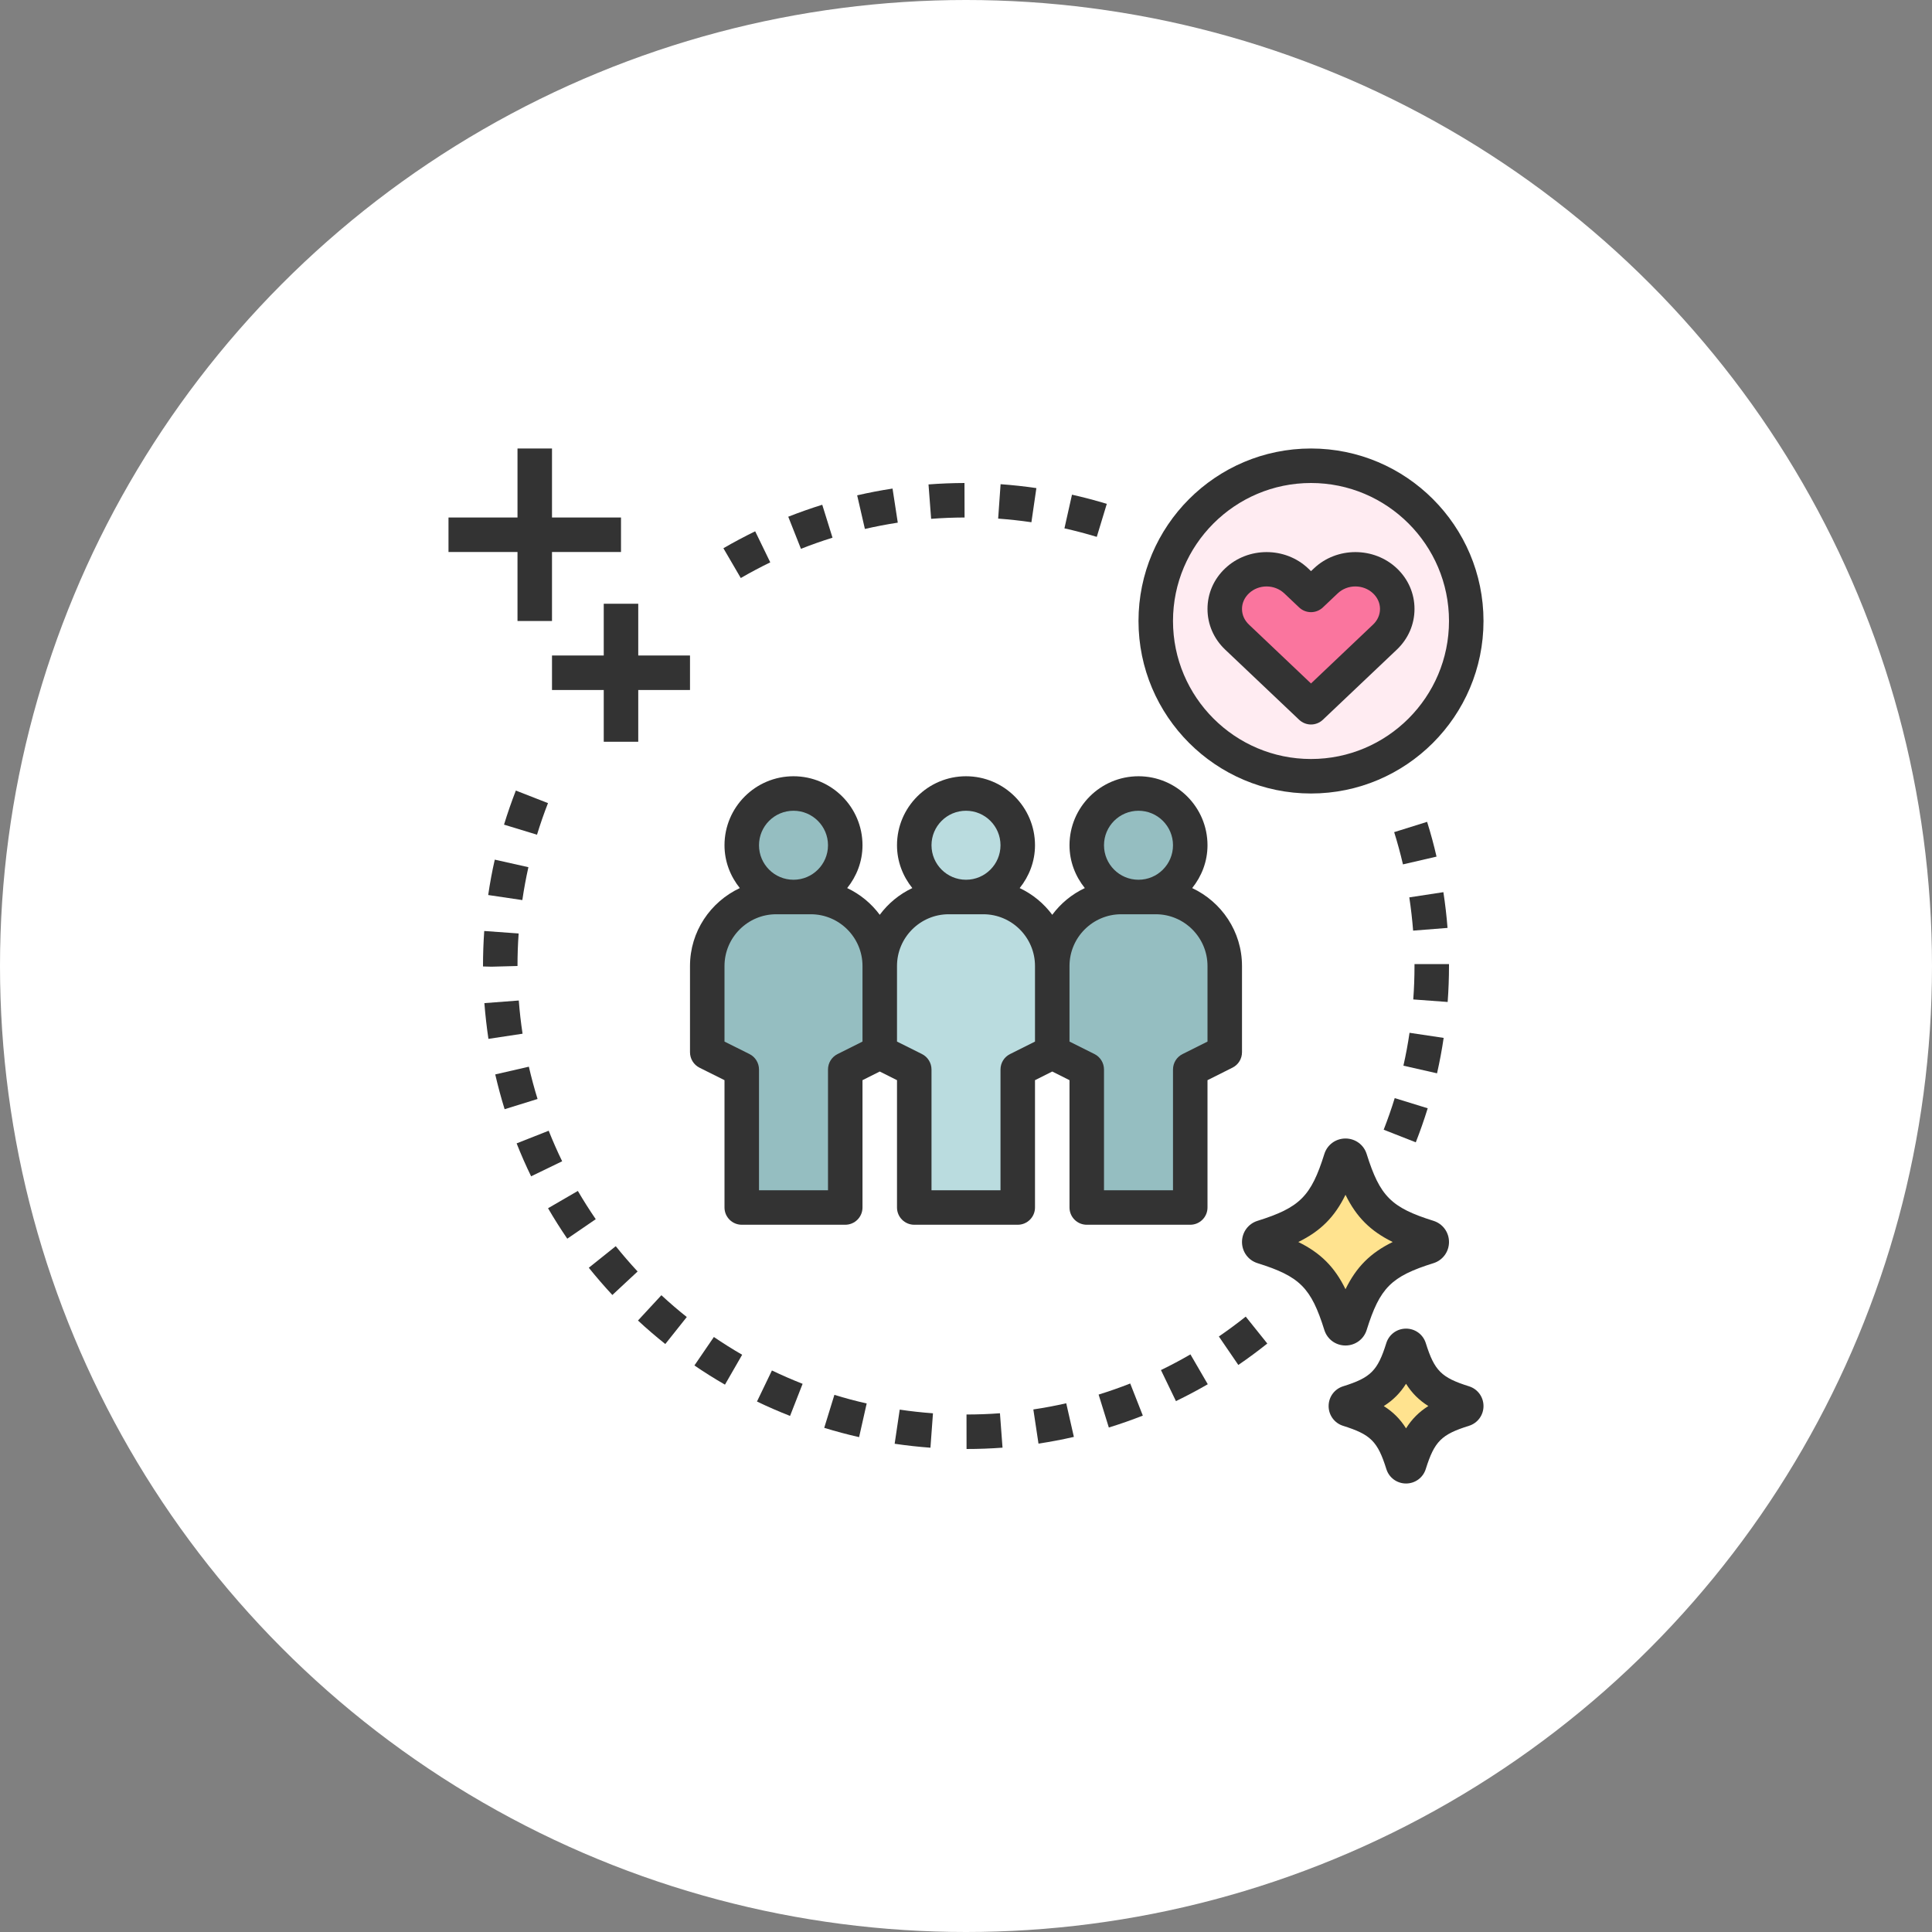 <svg width="42" height="42" viewBox="0 0 42 42" fill="none" xmlns="http://www.w3.org/2000/svg">
<rect x="0" y="0" width="42" height="42" fill="#808080" stroke="none"/>
<g clip-path="url(#clip0_1529_11254)">
<circle cx="21" cy="21" r="21" fill="white"/>
<g clip-path="url(#clip1_1529_11254)">
<path d="M21 19.5C21.621 19.5 22.125 18.996 22.125 18.375C22.125 17.754 21.621 17.25 21 17.25C20.379 17.25 19.875 17.754 19.875 18.375C19.875 18.996 20.379 19.5 21 19.5Z" fill="#BADCDF"/>
<path d="M21.375 19.5H20.625C19.797 19.5 19.125 20.172 19.125 21V22.875L19.875 23.25V26.25H22.125V23.25L22.875 22.875V21C22.875 20.172 22.203 19.5 21.375 19.5Z" fill="#BADCDF"/>
<path d="M24.75 19.5C25.371 19.5 25.875 18.996 25.875 18.375C25.875 17.754 25.371 17.25 24.75 17.25C24.129 17.25 23.625 17.754 23.625 18.375C23.625 18.996 24.129 19.5 24.75 19.5Z" fill="#95BEC1"/>
<path d="M25.125 19.5H24.375C23.547 19.5 22.875 20.172 22.875 21V22.875L23.625 23.25V26.25H25.875V23.25L26.625 22.875V21C26.625 20.172 25.953 19.5 25.125 19.5Z" fill="#95BEC1"/>
<path d="M17.25 19.5C17.871 19.5 18.375 18.996 18.375 18.375C18.375 17.754 17.871 17.25 17.25 17.25C16.629 17.25 16.125 17.754 16.125 18.375C16.125 18.996 16.629 19.5 17.25 19.5Z" fill="#95BEC1"/>
<path d="M17.625 19.5H16.875C16.047 19.5 15.375 20.172 15.375 21V22.875L16.125 23.25V26.25H18.375V23.25L19.125 22.875V21C19.125 20.172 18.453 19.5 17.625 19.5Z" fill="#95BEC1"/>
<path d="M31.05 26.898C30.018 26.574 29.675 26.232 29.352 25.2C29.321 25.1 29.179 25.1 29.148 25.2C28.824 26.232 28.482 26.574 27.45 26.898C27.35 26.929 27.35 27.071 27.45 27.102C28.482 27.425 28.824 27.768 29.148 28.8C29.179 28.9 29.321 28.9 29.352 28.8C29.675 27.768 30.018 27.425 31.05 27.102C31.15 27.071 31.15 26.929 31.05 26.898Z" fill="#FFE38F"/>
<path d="M31.823 30.495C31.102 30.269 30.863 30.03 30.637 29.31C30.616 29.24 30.517 29.24 30.495 29.31C30.269 30.03 30.03 30.269 29.31 30.495C29.24 30.517 29.24 30.616 29.31 30.637C30.03 30.863 30.269 31.102 30.495 31.823C30.517 31.892 30.616 31.892 30.637 31.823C30.863 31.102 31.102 30.863 31.823 30.637C31.892 30.616 31.892 30.517 31.823 30.495Z" fill="#FFE38F"/>
<path d="M28.5 16.875C30.364 16.875 31.875 15.364 31.875 13.5C31.875 11.636 30.364 10.125 28.5 10.125C26.636 10.125 25.125 11.636 25.125 13.5C25.125 15.364 26.636 16.875 28.5 16.875Z" fill="#FFECF2"/>
<path d="M28.822 12.628L28.5 12.933L28.178 12.628C27.823 12.291 27.247 12.291 26.892 12.628C26.536 12.965 26.536 13.512 26.892 13.849L28.5 15.375L30.108 13.849C30.464 13.512 30.464 12.965 30.108 12.628C29.753 12.291 29.177 12.291 28.822 12.628Z" fill="#FA759E"/>
<path d="M26.25 26.25V23.482L26.793 23.21C26.92 23.147 27 23.017 27 22.875V21C27 20.25 26.555 19.606 25.917 19.306C26.122 19.05 26.25 18.729 26.25 18.375C26.25 17.548 25.577 16.875 24.75 16.875C23.923 16.875 23.25 17.548 23.25 18.375C23.25 18.729 23.378 19.05 23.583 19.306C23.301 19.439 23.059 19.639 22.875 19.887C22.691 19.639 22.449 19.439 22.167 19.306C22.372 19.05 22.5 18.729 22.5 18.375C22.5 17.548 21.827 16.875 21 16.875C20.173 16.875 19.5 17.548 19.5 18.375C19.5 18.729 19.628 19.05 19.833 19.306C19.551 19.439 19.309 19.639 19.125 19.887C18.941 19.639 18.699 19.439 18.417 19.306C18.622 19.05 18.75 18.729 18.75 18.375C18.75 17.548 18.077 16.875 17.25 16.875C16.423 16.875 15.75 17.548 15.75 18.375C15.75 18.729 15.878 19.05 16.083 19.306C15.445 19.606 15 20.25 15 21V22.875C15 23.017 15.08 23.147 15.207 23.211L15.75 23.482V26.25C15.75 26.457 15.918 26.625 16.125 26.625H18.375C18.582 26.625 18.75 26.457 18.75 26.25V23.482L19.125 23.294L19.5 23.482V26.25C19.5 26.457 19.668 26.625 19.875 26.625H22.125C22.332 26.625 22.5 26.457 22.5 26.25V23.482L22.875 23.294L23.25 23.482V26.25C23.25 26.457 23.418 26.625 23.625 26.625H25.875C26.082 26.625 26.25 26.457 26.25 26.25ZM24.75 17.625C25.164 17.625 25.5 17.961 25.5 18.375C25.5 18.789 25.164 19.125 24.75 19.125C24.336 19.125 24 18.789 24 18.375C24 17.961 24.336 17.625 24.75 17.625ZM21 17.625C21.414 17.625 21.75 17.961 21.75 18.375C21.75 18.789 21.414 19.125 21 19.125C20.586 19.125 20.25 18.789 20.25 18.375C20.25 17.961 20.586 17.625 21 17.625ZM17.25 17.625C17.664 17.625 18 17.961 18 18.375C18 18.789 17.664 19.125 17.25 19.125C16.836 19.125 16.5 18.789 16.5 18.375C16.5 17.961 16.836 17.625 17.25 17.625ZM18.207 22.915C18.08 22.978 18 23.108 18 23.25V25.875H16.5V23.25C16.5 23.108 16.42 22.978 16.293 22.914L15.75 22.643V21C15.75 20.38 16.255 19.875 16.875 19.875H17.625C18.245 19.875 18.75 20.38 18.75 21V22.643L18.207 22.915ZM21.957 22.915C21.83 22.978 21.75 23.108 21.75 23.25V25.875H20.25V23.25C20.25 23.108 20.17 22.978 20.043 22.914L19.5 22.643V21C19.5 20.38 20.005 19.875 20.625 19.875H21.375C21.995 19.875 22.5 20.38 22.5 21V22.643L21.957 22.915ZM25.5 23.25V25.875H24V23.25C24 23.108 23.92 22.978 23.793 22.914L23.25 22.643V21C23.25 20.38 23.755 19.875 24.375 19.875H25.125C25.745 19.875 26.25 20.38 26.25 21V22.643L25.707 22.915C25.58 22.978 25.5 23.108 25.5 23.25Z" fill="#333333"/>
<path d="M28.5 9.75C26.432 9.75 24.75 11.432 24.75 13.5C24.75 15.568 26.432 17.25 28.5 17.25C30.568 17.25 32.25 15.568 32.25 13.5C32.25 11.432 30.568 9.75 28.5 9.75ZM28.5 16.5C26.846 16.5 25.5 15.154 25.5 13.5C25.5 11.846 26.846 10.5 28.5 10.5C30.154 10.5 31.5 11.846 31.5 13.5C31.5 15.154 30.154 16.5 28.5 16.5Z" fill="#333333"/>
<path d="M28.564 12.356L28.5 12.416L28.437 12.356C27.939 11.884 27.131 11.884 26.634 12.356C26.386 12.59 26.25 12.903 26.25 13.238C26.25 13.573 26.386 13.886 26.633 14.121L28.242 15.647C28.314 15.715 28.407 15.75 28.5 15.75C28.593 15.75 28.686 15.715 28.758 15.647L30.367 14.121C30.614 13.886 30.75 13.572 30.75 13.238C30.75 12.903 30.614 12.59 30.367 12.356C29.869 11.884 29.061 11.884 28.564 12.356ZM29.85 13.577L28.5 14.858L27.15 13.577C27.053 13.485 27 13.365 27 13.238C27 13.111 27.053 12.992 27.15 12.9C27.256 12.799 27.395 12.749 27.535 12.749C27.674 12.749 27.814 12.8 27.92 12.9L28.242 13.205C28.387 13.342 28.613 13.342 28.758 13.205L29.08 12.9C29.292 12.698 29.638 12.699 29.85 12.9C29.947 12.992 30 13.111 30 13.238C30 13.365 29.947 13.485 29.85 13.577Z" fill="#333333"/>
<path d="M29.25 29.25C29.462 29.25 29.647 29.115 29.71 28.913C29.998 27.993 30.243 27.748 31.163 27.46C31.364 27.397 31.5 27.212 31.5 27C31.5 26.788 31.364 26.603 31.163 26.54C30.243 26.252 29.999 26.007 29.71 25.087C29.647 24.885 29.462 24.75 29.25 24.75C29.038 24.75 28.853 24.885 28.79 25.087C28.502 26.007 28.257 26.252 27.337 26.54C27.135 26.603 27 26.788 27 27C27 27.212 27.135 27.397 27.337 27.46C28.257 27.748 28.502 27.993 28.79 28.913C28.853 29.115 29.038 29.25 29.25 29.25ZM28.224 27C28.708 26.763 29.013 26.458 29.25 25.974C29.487 26.458 29.793 26.763 30.276 27C29.792 27.237 29.487 27.542 29.25 28.026C29.013 27.542 28.707 27.237 28.224 27Z" fill="#333333"/>
<path d="M13.875 16.125V15H15V14.25H13.875V13.125H13.125V14.25H12V15H13.125V16.125H13.875Z" fill="#333333"/>
<path d="M11.25 13.5H12V12H13.5V11.25H12V9.75H11.25V11.25H9.75V12H11.25V13.5Z" fill="#333333"/>
<path d="M21.011 30.75L21.012 31.5C21.274 31.5 21.537 31.49 21.794 31.471L21.738 30.723C21.5 30.741 21.255 30.75 21.011 30.75Z" fill="#333333"/>
<path d="M19.449 31.386C19.707 31.424 19.969 31.453 20.227 31.472L20.282 30.724C20.042 30.706 19.799 30.68 19.559 30.644L19.449 31.386Z" fill="#333333"/>
<path d="M22.464 30.64L22.576 31.383C22.833 31.344 23.092 31.295 23.345 31.237L23.179 30.506C22.943 30.559 22.703 30.605 22.464 30.64Z" fill="#333333"/>
<path d="M17.918 31.04C18.167 31.116 18.422 31.185 18.676 31.242L18.841 30.51C18.605 30.457 18.369 30.394 18.139 30.323L17.918 31.04Z" fill="#333333"/>
<path d="M23.883 30.317L24.105 31.033C24.354 30.956 24.603 30.869 24.844 30.774L24.57 30.076C24.345 30.165 24.114 30.245 23.883 30.317Z" fill="#333333"/>
<path d="M16.456 30.468C16.691 30.581 16.933 30.686 17.175 30.781L17.448 30.083C17.224 29.995 16.999 29.897 16.781 29.793L16.456 30.468Z" fill="#333333"/>
<path d="M25.238 29.784L25.564 30.459C25.799 30.345 26.032 30.222 26.256 30.092L25.879 29.443C25.672 29.564 25.456 29.678 25.238 29.784Z" fill="#333333"/>
<path d="M15.096 29.684C15.311 29.831 15.534 29.971 15.76 30.101L16.134 29.451C15.925 29.331 15.718 29.2 15.519 29.065L15.096 29.684Z" fill="#333333"/>
<path d="M26.497 29.054L26.92 29.673C27.134 29.527 27.346 29.37 27.55 29.207L27.081 28.622C26.892 28.773 26.695 28.918 26.497 29.054Z" fill="#333333"/>
<path d="M13.869 28.707C14.058 28.883 14.258 29.054 14.463 29.218L14.93 28.631C14.74 28.48 14.554 28.32 14.378 28.157L13.869 28.707Z" fill="#333333"/>
<path d="M12.8 27.56C12.963 27.762 13.135 27.961 13.312 28.152L13.861 27.641C13.697 27.464 13.537 27.279 13.386 27.091L12.8 27.56Z" fill="#333333"/>
<path d="M12.562 25.89L11.914 26.266C12.044 26.49 12.185 26.713 12.332 26.928L12.951 26.504C12.814 26.304 12.683 26.097 12.562 25.89Z" fill="#333333"/>
<path d="M11.928 24.581L11.231 24.856C11.326 25.097 11.432 25.338 11.546 25.572L12.221 25.245C12.115 25.028 12.017 24.804 11.928 24.581Z" fill="#333333"/>
<path d="M30.778 24.833C30.873 24.591 30.96 24.342 31.037 24.093L30.32 23.872C30.249 24.103 30.168 24.334 30.08 24.559L30.778 24.833Z" fill="#333333"/>
<path d="M11.497 23.189L10.766 23.357C10.825 23.61 10.893 23.865 10.97 24.113L11.686 23.891C11.615 23.661 11.551 23.424 11.497 23.189Z" fill="#333333"/>
<path d="M30.509 23.167L31.24 23.333C31.297 23.081 31.346 22.822 31.384 22.563L30.642 22.452C30.607 22.693 30.562 22.933 30.509 23.167Z" fill="#333333"/>
<path d="M11.278 21.75L10.53 21.807C10.55 22.065 10.58 22.327 10.618 22.584L11.36 22.472C11.324 22.233 11.296 21.99 11.278 21.75Z" fill="#333333"/>
<path d="M31.5 20.995V20.959H30.75V21C30.75 21.242 30.741 21.486 30.723 21.727L31.471 21.782C31.49 21.524 31.5 21.26 31.5 20.995Z" fill="#333333"/>
<path d="M11.25 21C11.25 20.764 11.258 20.526 11.275 20.293L10.527 20.239C10.509 20.49 10.5 20.746 10.5 21.01L10.683 21.015L11.25 21Z" fill="#333333"/>
<path d="M30.637 19.508C30.673 19.746 30.701 19.989 30.72 20.231L31.468 20.172C31.448 19.913 31.417 19.65 31.378 19.395L30.637 19.508Z" fill="#333333"/>
<path d="M10.613 19.457L11.355 19.567C11.39 19.329 11.434 19.088 11.487 18.852L10.756 18.688C10.698 18.942 10.65 19.201 10.613 19.457Z" fill="#333333"/>
<path d="M30.308 18.09C30.38 18.319 30.444 18.555 30.499 18.791L31.229 18.622C31.171 18.368 31.102 18.114 31.024 17.866L30.308 18.09Z" fill="#333333"/>
<path d="M11.913 17.459L11.214 17.186C11.12 17.428 11.033 17.678 10.957 17.927L11.674 18.146C11.745 17.915 11.825 17.683 11.913 17.459Z" fill="#333333"/>
<path d="M16.104 12.566C16.311 12.446 16.527 12.331 16.745 12.225L16.417 11.55C16.182 11.665 15.95 11.788 15.726 11.918L16.104 12.566Z" fill="#333333"/>
<path d="M17.412 11.931C17.637 11.842 17.867 11.761 18.098 11.689L17.875 10.973C17.627 11.05 17.378 11.138 17.136 11.233L17.412 11.931Z" fill="#333333"/>
<path d="M23.843 11.671L24.061 10.953C23.811 10.878 23.556 10.81 23.304 10.754L23.14 11.486C23.374 11.538 23.611 11.601 23.843 11.671Z" fill="#333333"/>
<path d="M18.802 11.499C19.036 11.445 19.276 11.399 19.517 11.362L19.403 10.621C19.144 10.66 18.886 10.71 18.634 10.768L18.802 11.499Z" fill="#333333"/>
<path d="M22.422 11.353L22.53 10.611C22.275 10.573 22.013 10.545 21.752 10.526L21.699 11.274C21.942 11.292 22.185 11.318 22.422 11.353Z" fill="#333333"/>
<path d="M20.242 11.279C20.484 11.26 20.729 11.251 20.969 11.25L20.967 10.5C20.708 10.501 20.445 10.511 20.185 10.531L20.242 11.279Z" fill="#333333"/>
<path d="M31.935 30.137C31.333 29.948 31.184 29.799 30.995 29.197C30.936 29.009 30.764 28.883 30.566 28.883C30.369 28.883 30.196 29.009 30.137 29.198C29.949 29.799 29.799 29.949 29.198 30.137C29.01 30.196 28.883 30.368 28.883 30.567C28.883 30.764 29.01 30.937 29.197 30.996C29.799 31.185 29.949 31.334 30.138 31.936C30.196 32.124 30.369 32.25 30.566 32.25C30.763 32.25 30.936 32.124 30.995 31.935C31.184 31.334 31.333 31.184 31.934 30.996C32.123 30.937 32.25 30.764 32.25 30.567C32.25 30.368 32.123 30.196 31.935 30.137ZM30.566 31.051C30.439 30.849 30.284 30.694 30.082 30.567C30.284 30.439 30.439 30.284 30.566 30.082C30.693 30.284 30.848 30.439 31.051 30.566C30.848 30.694 30.694 30.849 30.566 31.051Z" fill="#333333"/>
</g>
</g>
<defs>
<clipPath id="clip0_1529_11254">
<rect width="42" height="42" fill="white"/>
</clipPath>
<clipPath id="clip1_1529_11254">
<rect width="24" height="24" fill="white" transform="translate(9 9)"/>
</clipPath>
</defs>
</svg>
